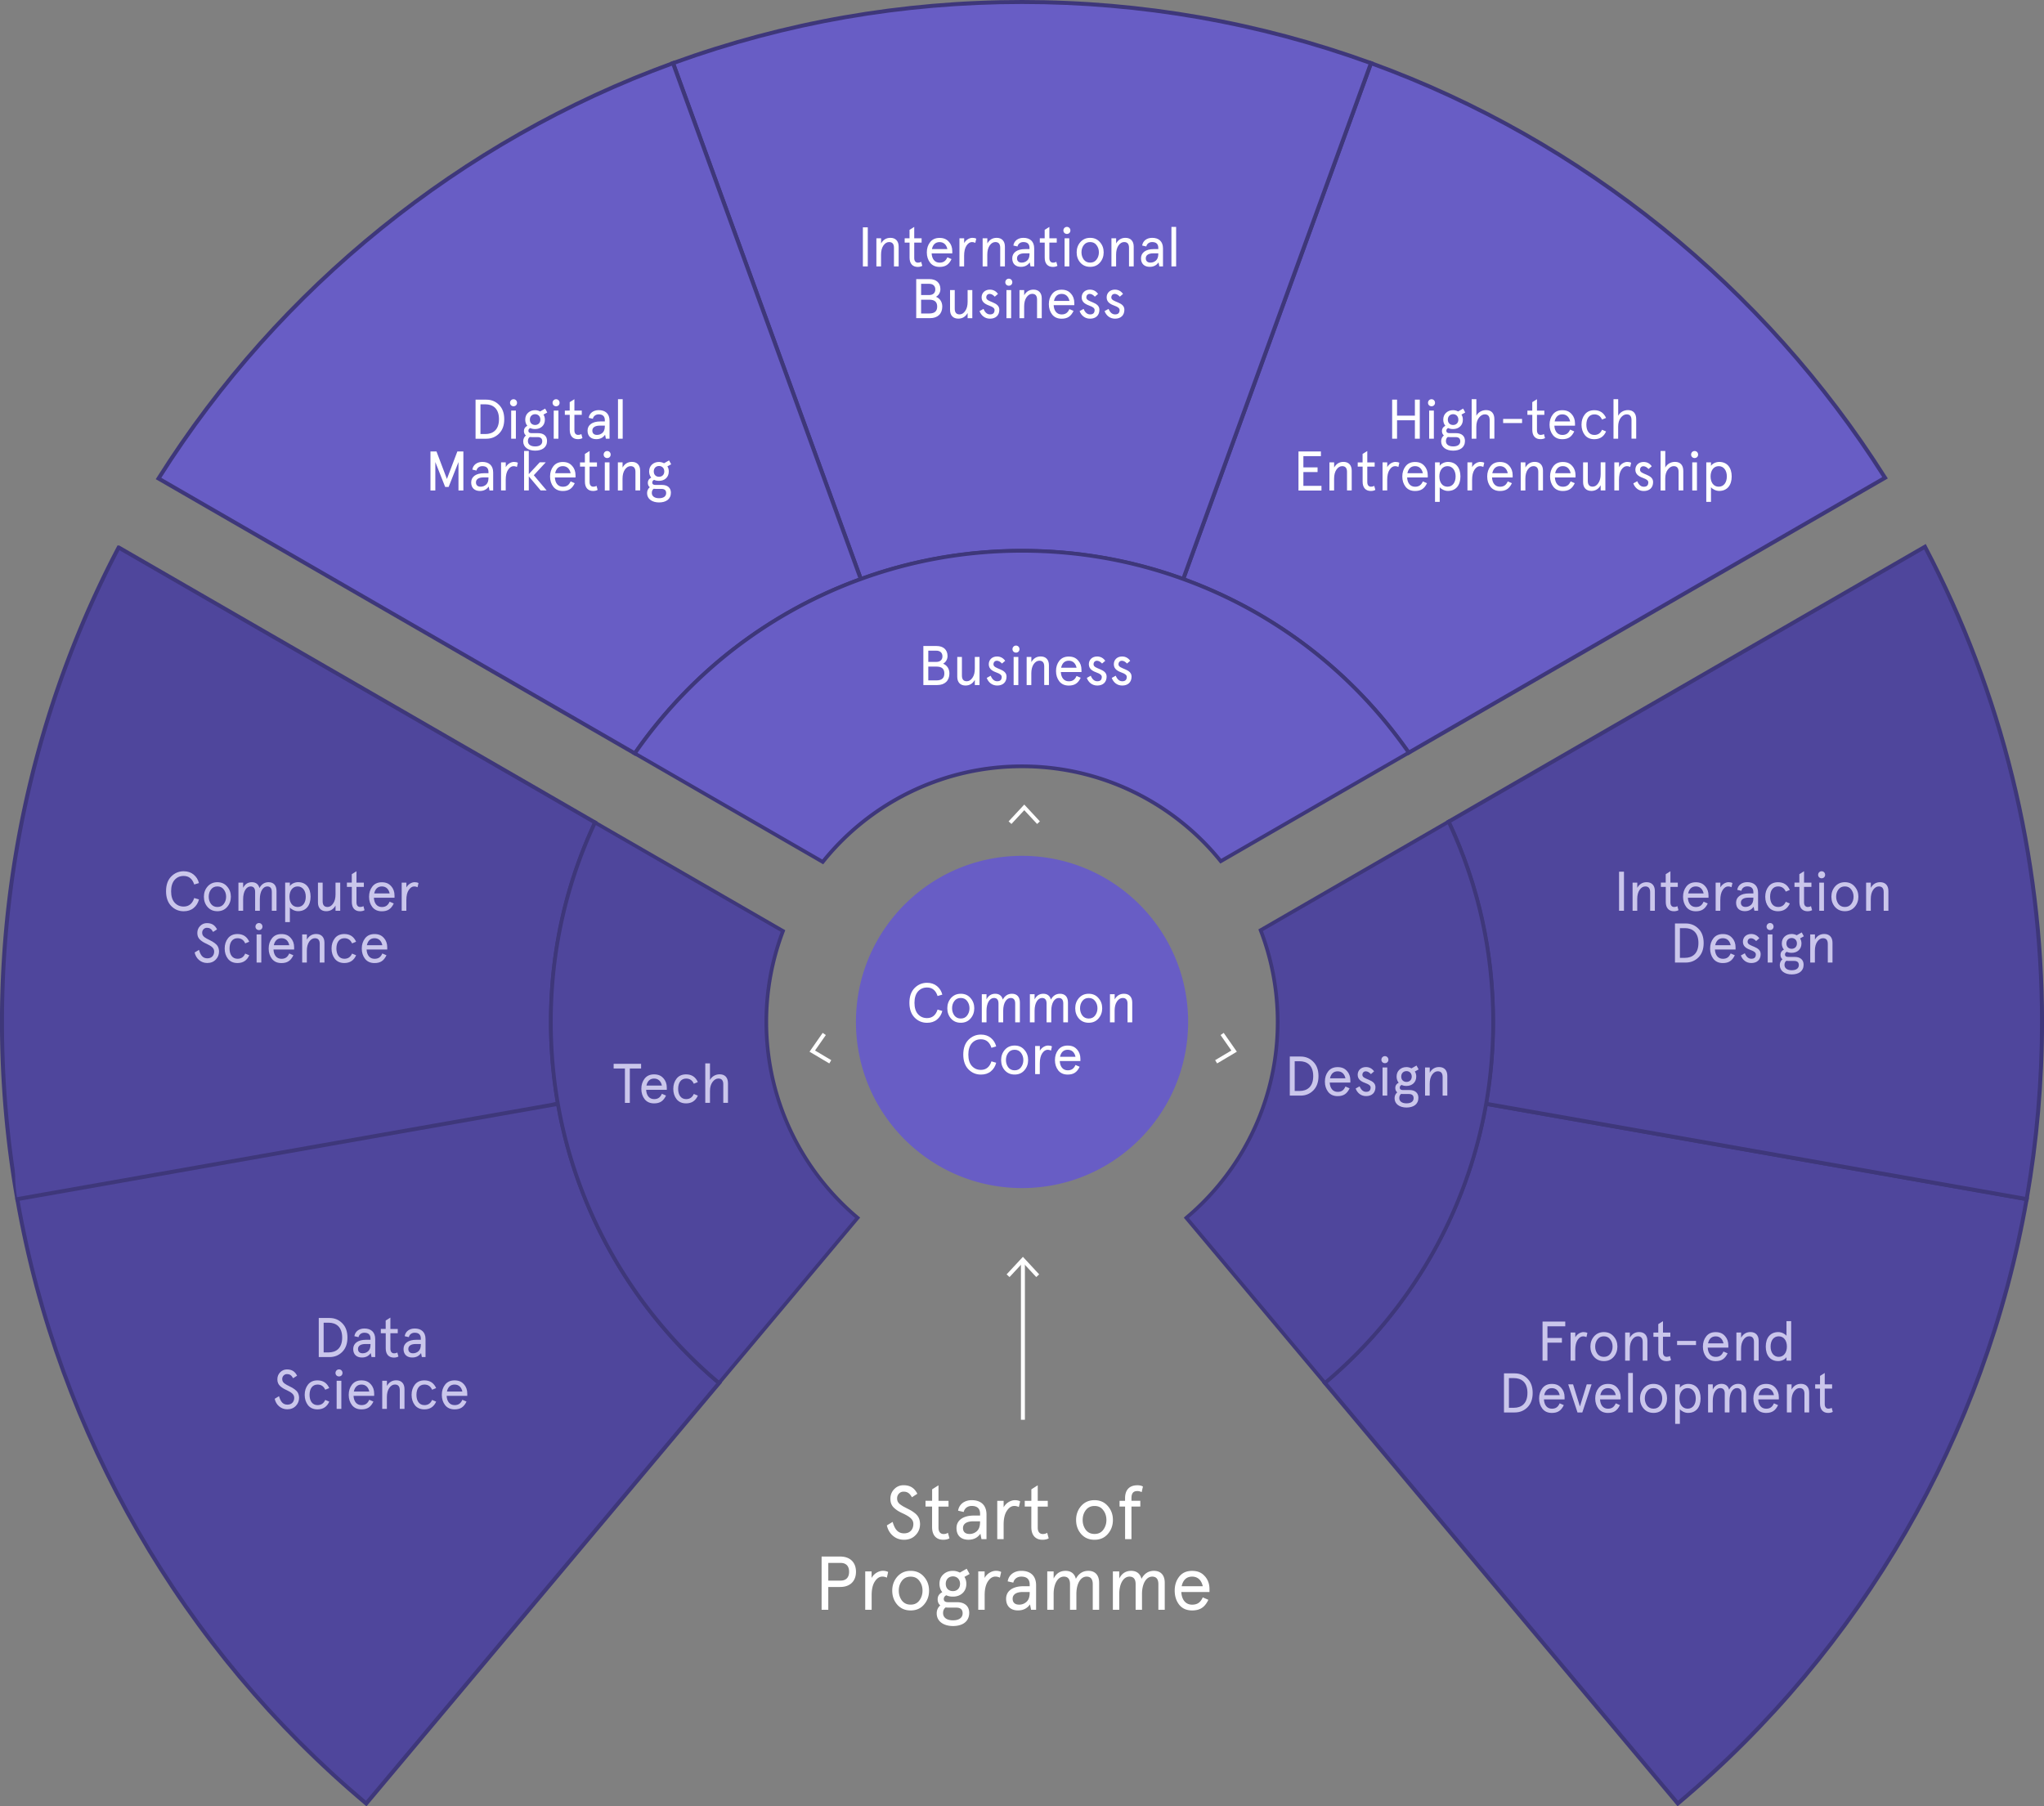 <svg xmlns="http://www.w3.org/2000/svg" id="Layer_2" data-name="Layer 2" viewBox="0 0 513.06 453.42"><rect x="0" y="0" width="513.06" height="453.42" fill="#808080" stroke="none"/><defs><style>.cls-1{fill:#685dc5}.cls-1,.cls-2,.cls-3,.cls-4,.cls-5{stroke-width:0}.cls-2{fill:#3e377a}.cls-3{fill:#4f469c}.cls-4{fill:#cac6eb}.cls-5{fill:#fff}</style></defs><g id="Layer_1-2" data-name="Layer 1"><path d="M508.71 301c-10.58 60.59-42.42 113.81-87.57 151.71l-88.58-105.57c20.86-17.51 35.56-42.08 40.45-70.06S508.71 301 508.71 301z" class="cls-3"/><path d="m421.08 453.42-89.22-106.34.38-.32c21.23-17.82 35.53-42.59 40.28-69.76v-.6l.58.18 136.19 24.02-.09.49c-10.34 59.21-41.5 113.19-87.74 152.01l-.38.32zM333.26 347.2 421.2 452c45.72-38.53 76.57-91.98 86.93-150.6l-134.72-23.76c-4.87 27.11-19.1 51.74-40.14 69.55z" class="cls-2"/><path d="M512.56 256.53c0 15.17-1.32 30.03-3.85 44.47l-135.7-23.93c1.17-6.67 1.77-13.53 1.77-20.54 0-17.99-4-35.02-11.18-50.27l119.57-69.02c18.77 35.61 29.39 76.2 29.39 119.29z" class="cls-3"/><path d="m509.12 301.58-136.68-24.1.09-.49c1.17-6.67 1.76-13.55 1.76-20.45 0-17.53-3.75-34.37-11.13-50.06l-.2-.42.4-.23 120.02-69.28.24.46c19.27 36.55 29.45 77.88 29.45 119.52 0 14.96-1.3 29.95-3.86 44.56l-.09.49zm-135.53-24.92 134.71 23.76c2.49-14.4 3.76-29.16 3.76-43.89 0-41.31-10.06-82.3-29.09-118.6l-118.72 68.53c7.32 15.71 11.03 32.55 11.03 50.07 0 6.79-.57 13.57-1.69 20.13z" class="cls-2"/><path d="M473.16 119.93 353.6 188.94c-13.8-19.81-33.52-35.19-56.61-43.58l47.14-129.51c53.7 19.53 99 56.5 129.03 104.08z" class="cls-1"/><path d="m353.45 189.6-.26-.38c-13.98-20.07-33.48-35.08-56.37-43.4l-.47-.17 47.48-130.44.47.17c53.12 19.32 99.03 56.35 129.28 104.28l.28.44-120.41 69.5zm-55.82-44.54c22.74 8.37 42.13 23.3 56.12 43.22l118.71-68.52c-30.05-47.39-75.48-84.04-128.03-103.27l-46.8 128.57z" class="cls-2"/><path d="m344.13 15.85-47.14 129.51c-12.62-4.59-26.24-7.09-40.45-7.09s-27.85 2.5-40.47 7.09L168.93 15.85C196.25 5.92 225.75.5 256.53.5s60.28 5.42 87.6 15.35z" class="cls-1"/><path d="m297.29 146-.47-.17c-12.88-4.68-26.43-7.06-40.28-7.06s-27.42 2.38-40.3 7.06l-.47.17-47.48-130.45.47-.17C196.84 5.17 226.37 0 256.53 0s59.69 5.17 87.77 15.38l.47.17L297.29 146zm-40.75-8.23c13.79 0 27.3 2.34 40.15 6.95l46.8-128.57C315.66 6.1 286.41 1 256.53 1s-59.13 5.1-86.96 15.15l46.8 128.57c12.85-4.61 26.36-6.95 40.17-6.95z" class="cls-2"/><path d="M216.07 145.36c-23.15 8.42-42.91 23.86-56.73 43.76L39.79 120.11C69.81 72.44 115.16 35.4 168.93 15.85l47.14 129.51z" class="cls-1"/><path d="m159.49 189.78-.4-.23-120-69.27.28-.44c30.24-48.02 76.19-85.12 129.39-104.46l.47-.17 47.48 130.45-.47.17c-22.96 8.35-42.49 23.42-56.49 43.58l-.26.38zm-119-69.84 118.7 68.52c14-20 33.43-34.99 56.24-43.4l-46.8-128.57C116 35.74 70.53 72.45 40.49 119.94z" class="cls-2"/><path d="M138.28 256.53c0 7.01.6 13.87 1.77 20.54L4.35 301A257.53 257.53 0 0 1 .5 256.53c0-43.02 10.58-83.54 29.29-119.1h.01l119.57 69.03c-7.12 15.2-11.09 32.16-11.09 50.07z" class="cls-3"/><path d="m3.94 301.58-.09-.49c-2.56-14.61-3.86-29.6-3.86-44.56 0-41.58 10.15-82.84 29.35-119.33l.14-.27h.44l.13.07 119.97 69.26-.19.42c-7.33 15.64-11.04 32.42-11.04 49.86 0 6.9.59 13.79 1.76 20.45l.09.49-.49.09L3.94 301.58zm26.05-163.46C11.02 174.35 1 215.29 1 256.53c0 14.73 1.26 29.49 3.76 43.89l134.72-23.76a120.11 120.11 0 0 1-1.69-20.13c0-17.43 3.68-34.21 10.94-49.87L29.99 138.12z" class="cls-2"/><path d="M180.5 347.15 91.92 452.71c-45.14-37.9-76.99-91.12-87.57-151.7s135.7-23.94 135.7-23.94c4.9 27.99 19.6 52.56 40.45 70.08z" class="cls-3"/><path d="m91.98 453.42-.38-.32c-46.25-38.83-77.41-92.81-87.74-152v-.42l.41-.17 136.29-24.03v.6c4.75 27.09 19.05 51.87 40.27 69.7l.38.32-89.22 106.33zM4.92 301.41c10.33 58.56 41.19 112.04 86.94 150.6l87.94-104.79c-21.06-17.85-35.3-42.52-40.15-69.56L4.92 301.41z" class="cls-2"/><path d="M374.78 256.53c0 7.01-.6 13.87-1.77 20.54-4.89 27.99-19.59 52.56-40.45 70.07l-34.79-41.45c11.57-9.72 19.36-23.22 21.95-38.02.65-3.65.97-7.41.97-11.14 0-7.9-1.46-15.72-4.27-23.03l47.17-27.24c7.18 15.25 11.18 32.28 11.18 50.27z" class="cls-3"/><path d="m332.5 347.79-.29-.35-35.06-41.77.3-.3c11.52-9.67 19.26-23.07 21.83-37.77.64-3.59.96-7.31.96-11.06 0-7.85-1.43-15.55-4.24-22.87l-.14-.37 47.94-27.69.21.45c7.45 15.82 11.22 32.8 11.22 50.46 0 6.96-.6 13.9-1.78 20.62-4.79 27.4-19.21 52.38-40.61 70.34l-.35.3zm-34.08-42.04 34.2 40.75c21.04-17.8 35.22-42.46 39.94-69.49 1.17-6.68 1.76-13.56 1.76-20.47 0-17.36-3.67-34.05-10.92-49.62L317 233.71a64.4 64.4 0 0 1 4.16 22.83c0 3.8-.33 7.58-.98 11.22-2.58 14.77-10.31 28.24-21.77 37.99z" class="cls-2"/><path d="m215.29 305.69-34.79 41.46c-20.85-17.52-35.55-42.09-40.45-70.07-1.17-6.68-1.77-13.54-1.77-20.55 0-17.91 3.97-34.87 11.09-50.07l47.18 27.24c-2.76 7.25-4.19 15-4.19 22.83 0 3.74.33 7.49.97 11.13 2.59 14.81 10.39 28.31 21.95 38.02h.01z" class="cls-3"/><path d="m180.56 347.8-.35-.3c-21.39-17.97-35.81-42.95-40.61-70.34-1.18-6.73-1.78-13.67-1.78-20.63 0-17.58 3.75-34.49 11.13-50.26l.21-.45.43.25 47.52 27.43-.14.37a63.496 63.496 0 0 0-4.16 22.67c0 3.7.32 7.42.96 11.05 2.57 14.7 10.31 28.1 21.79 37.75l.35.29-.29.36-35.08 41.81zm-30.99-140.69c-7.19 15.52-10.83 32.14-10.83 49.42 0 6.91.59 13.79 1.76 20.46 4.73 27.03 18.91 51.7 39.94 69.51l34.2-40.76c-11.45-9.74-19.18-23.23-21.77-38-.65-3.69-.98-7.46-.98-11.21 0-7.77 1.37-15.38 4.08-22.63l-46.41-26.79z" class="cls-2"/><path d="m353.6 188.94-47.18 27.24c-7.3-9.03-16.96-15.97-27.93-19.96-7.03-2.56-14.41-3.86-21.96-3.86s-14.93 1.3-21.94 3.86c-11.05 4.01-20.77 11.02-28.08 20.13l-47.17-27.23c13.82-19.9 33.58-35.34 56.73-43.76 12.62-4.59 26.25-7.09 40.47-7.09s27.83 2.5 40.45 7.09c23.09 8.39 42.81 23.77 56.61 43.58z" class="cls-1"/><path d="m206.62 216.95-47.94-27.68.28-.41c14.11-20.32 33.81-35.51 56.95-43.93 12.99-4.72 26.66-7.12 40.63-7.12s27.62 2.39 40.61 7.12c23.08 8.39 42.73 23.51 56.83 43.75l.29.41-47.95 27.69-.25-.3a63.675 63.675 0 0 0-27.73-19.82c-6.98-2.54-14.32-3.83-21.8-3.83s-14.82 1.29-21.78 3.83a63.581 63.581 0 0 0-27.88 19.99l-.25.31zM160 188.97l46.4 26.78a64.453 64.453 0 0 1 28.03-19.97c7.06-2.58 14.5-3.89 22.1-3.89s15.03 1.31 22.12 3.89a64.5 64.5 0 0 1 27.88 19.8l46.41-26.79c-13.97-19.87-33.36-34.74-56.1-43-12.88-4.69-26.44-7.06-40.29-7.06s-27.43 2.38-40.31 7.06c-22.81 8.3-42.24 23.22-56.22 43.18z" class="cls-2"/><path d="M298.23 256.53c0 2.47-.22 4.89-.63 7.24-1.72 9.86-6.91 18.53-14.26 24.7-7.25 6.1-16.6 9.76-26.8 9.76s-19.55-3.66-26.8-9.76c-7.35-6.17-12.54-14.84-14.26-24.7-.42-2.36-.63-4.77-.63-7.24 0-7.6 2.03-14.72 5.58-20.85 4.87-8.41 12.6-14.97 21.85-18.34 4.45-1.62 9.25-2.51 14.26-2.51s9.81.89 14.26 2.51c9.25 3.36 16.98 9.92 21.85 18.34a41.522 41.522 0 0 1 5.58 20.85z" class="cls-1"/><path d="M235.19 247.53c.67.55 1.12 1.26 1.34 2.14l-1.19.35c-.46-1.43-1.35-2.14-2.65-2.14-.94 0-1.69.34-2.28 1-.57.66-.87 1.61-.87 2.84s.29 2.19.87 2.84c.59.66 1.34 1 2.28 1 1.3 0 2.19-.71 2.65-2.14l1.19.35c-.22.88-.67 1.61-1.34 2.16s-1.5.81-2.49.81c-1.22 0-2.27-.43-3.14-1.32-.85-.88-1.29-2.12-1.29-3.7s.43-2.82 1.29-3.7c.87-.88 1.92-1.32 3.14-1.32.99 0 1.82.28 2.49.83zm2.59 5.56c0-.99.31-1.85.92-2.56.63-.71 1.44-1.08 2.46-1.08s1.84.36 2.45 1.08c.63.71.94 1.57.94 2.56s-.31 1.86-.94 2.58c-.62.71-1.43 1.06-2.45 1.06s-1.83-.35-2.46-1.06c-.62-.71-.92-1.58-.92-2.58zm1.2 0c0 .7.2 1.3.57 1.82.39.5.92.76 1.61.76s1.22-.25 1.6-.76c.39-.52.59-1.12.59-1.82s-.2-1.3-.59-1.81c-.38-.52-.91-.77-1.6-.77s-1.22.25-1.61.77c-.38.5-.57 1.11-.57 1.81zm7.46 3.53v-7.06h1.18v1.3c.48-.94 1.21-1.41 2.2-1.41s1.67.53 1.89 1.47c.52-.98 1.29-1.47 2.3-1.47 1.27 0 1.99.81 1.99 2.2v4.97h-1.18v-4.72c0-.92-.38-1.39-1.13-1.39-1.06 0-1.88 1.23-1.88 3.21v2.9h-1.18v-4.72c0-.92-.38-1.39-1.13-1.39-1.06 0-1.88 1.23-1.88 3.21v2.9h-1.18zm12.07 0v-7.06h1.18v1.3c.48-.94 1.21-1.41 2.2-1.41s1.67.53 1.89 1.47c.52-.98 1.29-1.47 2.3-1.47 1.27 0 1.99.81 1.99 2.2v4.97h-1.18v-4.72c0-.92-.38-1.39-1.13-1.39-1.06 0-1.88 1.23-1.88 3.21v2.9h-1.18v-4.72c0-.92-.38-1.39-1.13-1.39-1.06 0-1.88 1.23-1.88 3.21v2.9h-1.18zm11.38-3.53c0-.99.31-1.85.92-2.56.63-.71 1.44-1.08 2.46-1.08s1.84.36 2.45 1.08c.63.71.94 1.57.94 2.56s-.31 1.86-.94 2.58c-.62.71-1.43 1.06-2.45 1.06s-1.83-.35-2.46-1.06c-.62-.71-.92-1.58-.92-2.58zm1.21 0c0 .7.2 1.3.57 1.82.39.5.92.76 1.61.76s1.22-.25 1.6-.76c.39-.52.59-1.12.59-1.82s-.2-1.3-.59-1.81c-.38-.52-.91-.77-1.6-.77s-1.22.25-1.61.77c-.38.5-.57 1.11-.57 1.81zm7.51 3.53v-7.06h1.18v1.3c.53-.94 1.32-1.41 2.34-1.41 1.29 0 2.07.8 2.07 2.2v4.97h-1.18v-4.67c0-.97-.41-1.44-1.22-1.44-.55 0-1.02.29-1.43.87-.39.57-.59 1.34-.59 2.28v2.96h-1.18zm-29.9 3.91c.67.55 1.12 1.26 1.34 2.14l-1.19.35c-.46-1.43-1.34-2.14-2.65-2.14-.94 0-1.69.34-2.28 1-.57.66-.87 1.61-.87 2.84s.29 2.19.87 2.84c.59.66 1.34 1 2.28 1 1.3 0 2.19-.71 2.65-2.14l1.19.35c-.22.88-.67 1.61-1.34 2.16s-1.5.81-2.49.81c-1.22 0-2.27-.43-3.14-1.32-.85-.88-1.29-2.12-1.29-3.7s.43-2.82 1.29-3.7c.87-.88 1.92-1.32 3.14-1.32 1 0 1.82.28 2.49.83zm2.58 5.56c0-.99.31-1.85.92-2.56.63-.71 1.44-1.08 2.47-1.08s1.83.36 2.45 1.08c.63.71.94 1.57.94 2.56s-.31 1.86-.94 2.58c-.62.71-1.43 1.06-2.45 1.06s-1.83-.35-2.47-1.06c-.62-.71-.92-1.58-.92-2.58zm1.21 0c0 .7.2 1.3.57 1.82.39.5.92.76 1.61.76s1.22-.25 1.6-.76c.39-.52.59-1.12.59-1.82s-.2-1.3-.59-1.81c-.38-.52-.91-.77-1.6-.77s-1.22.25-1.61.77c-.38.5-.57 1.11-.57 1.81zm7.33 3.53v-7.06h1.18v1.21c.41-.78 1.29-1.32 2.07-1.32.38 0 .7.07.97.21l-.24 1.05c-.27-.13-.53-.2-.83-.2-.53 0-.99.31-1.39.91-.39.6-.59 1.44-.59 2.52v2.68h-1.18zm10.51-6.2c.57.64.85 1.43.85 2.37v.55h-5.18c.07 1.39.77 2.33 1.99 2.33.99 0 1.55-.43 1.96-1.34l1.04.45c-.66 1.39-1.54 1.96-3 1.96-1.02 0-1.81-.35-2.37-1.05-.55-.71-.83-1.57-.83-2.59s.28-1.88.83-2.58c.56-.71 1.34-1.06 2.37-1.06s1.78.32 2.34.98zm-.38 1.85c-.22-1.06-.88-1.76-1.96-1.76s-1.7.69-1.92 1.76h3.88zm-38.19-93.31v-9.8h3.31c1.72 0 2.76.94 2.76 2.52 0 .84-.45 1.57-1.11 1.92.97.39 1.58 1.27 1.58 2.45 0 1.81-1.15 2.91-3.05 2.91h-3.49zm1.24-5.81h2c.95 0 1.55-.49 1.55-1.4s-.6-1.42-1.55-1.42h-2v2.82zm0 4.64h2.07c1.3 0 1.96-.57 1.96-1.74s-.66-1.72-1.96-1.72h-2.07v3.46zm7.26-5.89h1.18v4.67c0 .97.41 1.44 1.22 1.44.55 0 1.02-.29 1.42-.87.41-.57.6-1.34.6-2.28v-2.96h1.18v7.06h-1.18v-1.3c-.53.94-1.32 1.42-2.34 1.42-1.29 0-2.07-.8-2.07-2.2v-4.97zm8.4 4.72c.38.92.92 1.39 1.64 1.39.76 0 1.13-.36 1.13-1.11 0-.46-.52-.8-1.15-1.02-.92-.35-2.1-.8-2.1-2.14 0-1.12.83-1.95 2.07-1.95.85 0 1.54.37 2.05 1.08l-.8.69c-.43-.46-.85-.7-1.29-.7-.49 0-.85.34-.85.9-.01 1.26 3.29 1.01 3.28 3.08 0 1.4-.9 2.24-2.34 2.24-1.33 0-2.23-.83-2.63-1.91l.99-.55zm6.35-7.57c.5 0 .88.39.88.9s-.38.87-.88.87-.88-.38-.88-.87.38-.9.88-.9zm-.59 9.91v-7.06h1.18v7.06h-1.18zm3.27 0v-7.06h1.18v1.3c.53-.94 1.32-1.42 2.34-1.42 1.29 0 2.07.8 2.07 2.2v4.97h-1.18v-4.66c0-.97-.41-1.44-1.22-1.44-.55 0-1.02.29-1.43.87-.39.57-.59 1.34-.59 2.28v2.96h-1.18zm12.91-6.19c.57.64.85 1.43.85 2.37v.55h-5.18c.07 1.39.77 2.33 1.99 2.33 1 0 1.55-.43 1.96-1.34l1.04.45c-.66 1.39-1.54 1.96-3 1.96-1.02 0-1.81-.35-2.37-1.05-.55-.71-.83-1.57-.83-2.59s.28-1.88.83-2.58c.56-.71 1.34-1.06 2.37-1.06s1.78.32 2.34.98zm-.38 1.85c-.22-1.06-.88-1.77-1.96-1.77s-1.69.69-1.92 1.77h3.88zm3.56 2c.38.92.92 1.39 1.64 1.39.76 0 1.13-.36 1.13-1.11 0-.46-.52-.8-1.15-1.02-.92-.35-2.1-.8-2.1-2.14 0-1.12.83-1.95 2.07-1.95.85 0 1.54.37 2.05 1.08l-.8.69c-.43-.46-.85-.7-1.29-.7-.49 0-.85.34-.85.9-.01 1.26 3.29 1.01 3.28 3.08 0 1.4-.9 2.24-2.34 2.24-1.33 0-2.23-.83-2.63-1.91l.99-.55zm6.27 0c.38.92.92 1.39 1.64 1.39.76 0 1.13-.36 1.13-1.11 0-.46-.52-.8-1.15-1.02-.92-.35-2.1-.8-2.1-2.14 0-1.12.83-1.95 2.07-1.95.85 0 1.54.37 2.04 1.08l-.8.69c-.43-.46-.85-.7-1.29-.7-.49 0-.85.34-.85.9-.01 1.26 3.29 1.01 3.28 3.08 0 1.4-.9 2.24-2.34 2.24-1.33 0-2.23-.83-2.63-1.91l.99-.55zM216.59 66.87v-9.81h1.23v9.81h-1.23zm3.39 0v-7.06h1.18v1.3c.53-.94 1.32-1.41 2.34-1.41 1.29 0 2.07.8 2.07 2.2v4.97h-1.18V62.2c0-.97-.41-1.44-1.22-1.44-.55 0-1.02.29-1.43.87-.39.57-.59 1.34-.59 2.28v2.96h-1.18zm7.1-5.99v-1.07h1.22V57.7l1.18-.74v2.86h1.85v1.07h-1.85v3.88c0 .74.34 1.16.94 1.16.31 0 .57-.07.8-.22l.28 1.02c-.31.18-.69.27-1.15.27-1.25 0-2.04-.8-2.04-2.33v-3.78h-1.22zm11.1-.2c.57.64.85 1.43.85 2.37v.55h-5.18c.07 1.39.77 2.33 1.99 2.33.99 0 1.55-.43 1.96-1.34l1.04.45c-.66 1.39-1.54 1.96-3 1.96-1.02 0-1.81-.35-2.37-1.05-.55-.71-.83-1.57-.83-2.59s.28-1.88.83-2.58c.56-.71 1.35-1.06 2.37-1.06s1.78.32 2.34.98zm-.38 1.85c-.22-1.06-.88-1.76-1.96-1.76s-1.7.69-1.92 1.76h3.88zm3.03 4.34v-7.06h1.18v1.21c.41-.78 1.29-1.32 2.07-1.32.38 0 .7.07.97.21l-.24 1.05c-.27-.13-.53-.2-.83-.2-.53 0-.99.31-1.39.91-.39.6-.59 1.44-.59 2.52v2.68h-1.18zm5.82 0v-7.06h1.18v1.3c.53-.94 1.32-1.41 2.34-1.41 1.29 0 2.07.8 2.07 2.2v4.97h-1.18V62.2c0-.97-.41-1.44-1.22-1.44-.55 0-1.02.29-1.43.87-.39.57-.59 1.34-.59 2.28v2.96h-1.18zm10.61-4.34h1.15v-.31c0-.97-.52-1.46-1.54-1.46-.74 0-1.32.42-1.47 1.11l-1.04-.24c.18-1.19 1.18-1.93 2.51-1.93 1.64 0 2.72.87 2.72 2.66v4.51h-.92l-.2-1c-.52.74-1.25 1.11-2.21 1.11-1.27 0-2.18-.7-2.18-2.14s1.22-2.31 3.19-2.31zm-.82 3.39c.53 0 .99-.17 1.39-.52.39-.35.59-.9.59-1.64v-.17h-1.26c-1.19 0-1.88.45-1.88 1.25 0 .67.42 1.08 1.16 1.08zm4.56-5.04v-1.07h1.22V57.7l1.18-.74v2.86h1.85v1.07h-1.85v3.88c0 .74.34 1.16.94 1.16.31 0 .57-.07.8-.22l.28 1.02c-.31.18-.69.27-1.15.27-1.25 0-2.04-.8-2.04-2.33v-3.78h-1.22zm6.8-3.93c.5 0 .88.39.88.9s-.38.87-.88.87-.88-.38-.88-.87.38-.9.88-.9zm-.58 9.92v-7.06h1.18v7.06h-1.18zm3.03-3.53c0-.99.31-1.85.92-2.56.63-.71 1.44-1.08 2.47-1.08s1.83.36 2.45 1.08c.63.71.94 1.57.94 2.56s-.31 1.86-.94 2.58c-.62.71-1.43 1.06-2.45 1.06s-1.84-.35-2.47-1.06c-.62-.71-.92-1.58-.92-2.58zm1.21 0c0 .7.2 1.3.57 1.82.39.5.92.76 1.61.76s1.22-.25 1.6-.76c.39-.52.59-1.12.59-1.82s-.2-1.3-.59-1.81c-.38-.52-.91-.77-1.6-.77s-1.22.25-1.61.77c-.38.5-.57 1.11-.57 1.81zm7.52 3.53v-7.06h1.18v1.3c.53-.94 1.32-1.41 2.34-1.41 1.29 0 2.07.8 2.07 2.2v4.97h-1.18V62.2c0-.97-.41-1.44-1.22-1.44-.55 0-1.02.29-1.43.87-.39.57-.59 1.34-.59 2.28v2.96h-1.18zm10.61-4.34h1.15v-.31c0-.97-.52-1.46-1.54-1.46-.74 0-1.32.42-1.47 1.11l-1.04-.24c.18-1.19 1.18-1.93 2.51-1.93 1.64 0 2.72.87 2.72 2.66v4.51H291l-.2-1c-.52.74-1.25 1.11-2.21 1.11-1.27 0-2.19-.7-2.19-2.14s1.22-2.31 3.19-2.31zm-.83 3.39c.53 0 1-.17 1.39-.52.39-.35.59-.9.59-1.64v-.17h-1.26c-1.19 0-1.88.45-1.88 1.25 0 .67.42 1.08 1.16 1.08zm5.28.95v-9.92h1.18v9.92h-1.18zm-64.06 13v-9.81h3.31c1.72 0 2.76.94 2.76 2.52 0 .84-.45 1.57-1.11 1.92.97.39 1.58 1.27 1.58 2.45 0 1.81-1.15 2.91-3.05 2.91h-3.49zm1.23-5.81h2c.95 0 1.56-.49 1.56-1.4s-.6-1.42-1.56-1.42h-2v2.82zm0 4.63h2.07c1.3 0 1.96-.57 1.96-1.74s-.66-1.72-1.96-1.72h-2.07v3.46zm7.26-5.88h1.18v4.67c0 .97.41 1.44 1.22 1.44.55 0 1.02-.29 1.41-.87.41-.57.6-1.34.6-2.28v-2.96h1.18v7.06h-1.18v-1.3c-.53.94-1.32 1.41-2.34 1.41-1.29 0-2.07-.8-2.07-2.2v-4.97zm8.4 4.72c.38.92.92 1.39 1.64 1.39.76 0 1.13-.36 1.13-1.11 0-.46-.52-.8-1.15-1.02-.92-.35-2.1-.8-2.1-2.14 0-1.12.83-1.95 2.07-1.95.85 0 1.54.36 2.04 1.08l-.8.69c-.43-.46-.85-.7-1.29-.7-.49 0-.85.34-.85.9-.01 1.26 3.29 1.01 3.28 3.08 0 1.4-.9 2.24-2.34 2.24-1.33 0-2.23-.83-2.63-1.9l1-.55zm6.35-7.58c.5 0 .88.39.88.9s-.38.87-.88.87-.88-.38-.88-.87.38-.9.88-.9zm-.59 9.92v-7.06h1.18v7.06h-1.18zm3.27 0v-7.06h1.18v1.3c.53-.94 1.32-1.41 2.34-1.41 1.29 0 2.07.8 2.07 2.2v4.97h-1.18V75.2c0-.97-.41-1.44-1.22-1.44-.55 0-1.02.29-1.43.87-.39.57-.59 1.34-.59 2.28v2.96h-1.18zm12.91-6.19c.57.64.85 1.43.85 2.37v.55h-5.18c.07 1.39.77 2.33 1.99 2.33.99 0 1.55-.43 1.96-1.34l1.04.45c-.66 1.39-1.54 1.96-3 1.96-1.02 0-1.81-.35-2.37-1.05-.55-.71-.83-1.57-.83-2.59s.28-1.88.83-2.58c.56-.71 1.34-1.06 2.37-1.06s1.78.32 2.34.98zm-.37 1.85c-.22-1.06-.88-1.76-1.96-1.76s-1.7.69-1.92 1.76h3.88zm3.55 2c.38.92.92 1.39 1.64 1.39.76 0 1.13-.36 1.13-1.11 0-.46-.52-.8-1.15-1.02-.92-.35-2.1-.8-2.1-2.14 0-1.12.83-1.95 2.07-1.95.85 0 1.54.36 2.04 1.08l-.8.69c-.43-.46-.85-.7-1.29-.7-.49 0-.85.34-.85.9-.01 1.26 3.29 1.01 3.28 3.08 0 1.4-.9 2.24-2.34 2.24-1.33 0-2.23-.83-2.63-1.9l1-.55zm6.27 0c.38.92.92 1.39 1.64 1.39.76 0 1.13-.36 1.13-1.11 0-.46-.52-.8-1.15-1.02-.92-.35-2.1-.8-2.1-2.14 0-1.12.83-1.95 2.07-1.95.85 0 1.54.36 2.04 1.08l-.8.69c-.43-.46-.85-.7-1.29-.7-.49 0-.85.34-.85.9-.01 1.26 3.29 1.01 3.28 3.08 0 1.4-.9 2.24-2.34 2.24-1.33 0-2.23-.83-2.63-1.9l1-.55z" class="cls-5"/><path d="M48.6 219.53c.67.55 1.12 1.26 1.34 2.14l-1.19.35c-.46-1.43-1.34-2.14-2.65-2.14-.94 0-1.69.34-2.28 1-.57.66-.87 1.61-.87 2.84s.29 2.19.87 2.84c.59.66 1.34 1 2.28 1 1.3 0 2.19-.71 2.65-2.14l1.19.35c-.22.88-.67 1.61-1.34 2.16s-1.5.81-2.49.81c-1.22 0-2.27-.43-3.14-1.32-.85-.88-1.29-2.12-1.29-3.7s.43-2.82 1.29-3.7c.87-.88 1.92-1.32 3.14-1.32.99 0 1.82.28 2.49.83zm2.58 5.56c0-.99.31-1.85.92-2.56.63-.71 1.44-1.08 2.46-1.08s1.84.36 2.45 1.08c.63.71.94 1.57.94 2.56s-.31 1.86-.94 2.58c-.62.71-1.43 1.06-2.45 1.06s-1.83-.35-2.46-1.06c-.62-.71-.92-1.58-.92-2.58zm1.21 0c0 .7.2 1.3.57 1.82.39.5.92.76 1.61.76s1.22-.25 1.6-.76c.39-.52.59-1.12.59-1.82s-.2-1.3-.59-1.81c-.38-.52-.91-.77-1.6-.77s-1.22.25-1.61.77c-.38.5-.57 1.11-.57 1.81zm7.46 3.53v-7.06h1.18v1.3c.48-.94 1.2-1.41 2.2-1.41s1.67.53 1.89 1.47c.52-.98 1.29-1.47 2.3-1.47 1.27 0 1.99.81 1.99 2.2v4.97h-1.18v-4.72c0-.92-.38-1.39-1.13-1.39-1.06 0-1.88 1.23-1.88 3.21v2.9h-1.18v-4.72c0-.92-.38-1.39-1.13-1.39-1.06 0-1.88 1.23-1.88 3.21v2.9h-1.18zm11.73 2.85v-9.92h1.18v.87c.35-.55 1.22-.98 2.06-.98 2.02 0 3.14 1.46 3.14 3.64s-1.12 3.64-3.14 3.64c-.42 0-.84-.1-1.25-.31s-.69-.42-.81-.64v3.7h-1.18zm5.17-6.38c0-1.53-.81-2.58-2.04-2.58s-2.05 1.05-2.05 2.58.77 2.58 2.05 2.58 2.04-1.05 2.04-2.58zm3.06-3.53h1.18v4.67c0 .97.41 1.44 1.22 1.44.55 0 1.02-.29 1.41-.87.41-.57.6-1.34.6-2.28v-2.96h1.18v7.06h-1.18v-1.3c-.53.94-1.32 1.41-2.34 1.41-1.29 0-2.07-.8-2.07-2.2v-4.97zm7.27 1.06v-1.07h1.22v-2.11l1.18-.74v2.86h1.85v1.07h-1.85v3.88c0 .74.34 1.16.94 1.16.31 0 .57-.07.8-.22l.28 1.02c-.31.18-.69.27-1.15.27-1.25 0-2.04-.8-2.04-2.33v-3.78h-1.22zm11.1-.19c.57.64.85 1.43.85 2.37v.55h-5.18c.07 1.39.77 2.33 1.99 2.33.99 0 1.55-.43 1.96-1.34l1.04.45c-.66 1.39-1.54 1.96-3 1.96-1.02 0-1.81-.35-2.37-1.05-.55-.71-.83-1.57-.83-2.59s.28-1.88.83-2.58c.56-.71 1.34-1.06 2.37-1.06s1.78.32 2.34.98zm-.37 1.84c-.22-1.06-.88-1.76-1.96-1.76s-1.69.69-1.92 1.76h3.88zm3.02 4.35v-7.06h1.18v1.21c.41-.78 1.29-1.32 2.07-1.32.38 0 .7.07.97.21l-.24 1.05c-.27-.13-.53-.2-.83-.2-.53 0-.99.31-1.39.91s-.59 1.44-.59 2.52v2.68h-1.18zm-50.88 9.82c.38 1.33.94 2.12 2.1 2.12.57 0 1.01-.18 1.33-.56.25-.31.38-.7.38-1.16 0-.85-.67-1.34-1.85-1.9-.77-.35-1.15-.58-1.65-1.01-.5-.45-.73-1-.73-1.72s.24-1.3.71-1.78c.48-.48 1.04-.71 1.69-.71 1.3 0 2.03.56 2.55 1.57l-.99.64c-.45-.8-.9-1.04-1.56-1.04s-1.18.56-1.18 1.22c0 .46.14.8.57 1.13.22.15.41.28.56.36l.76.39c.56.28.83.42 1.29.77.66.49 1.01 1.07 1.05 2.05 0 .78-.25 1.46-.76 2-.56.62-1.29.92-2.19.92-.8 0-1.48-.25-2.06-.74s-.94-1.13-1.11-1.9l1.06-.64zm12.62-2.05-1.02.42c-.38-.87-1.02-1.3-1.93-1.3-1.3 0-2 1.06-2 2.58s.7 2.58 2 2.58c.91 0 1.55-.43 1.93-1.3l1.02.42c-.57 1.3-1.56 1.95-2.96 1.95-1.02 0-1.82-.35-2.38-1.05-.55-.71-.83-1.57-.83-2.59s.28-1.88.83-2.58c.56-.71 1.36-1.06 2.38-1.06 1.4 0 2.38.64 2.96 1.95zM65 231.7c.5 0 .88.39.88.9s-.38.87-.88.87-.88-.38-.88-.87.38-.9.88-.9zm-.59 9.92v-7.06h1.18v7.06h-1.18zm8.57-6.19c.57.64.85 1.43.85 2.37v.55h-5.18c.07 1.39.77 2.33 1.99 2.33.99 0 1.55-.43 1.96-1.34l1.04.45c-.66 1.39-1.54 1.96-3 1.96-1.02 0-1.81-.35-2.37-1.05-.55-.71-.83-1.57-.83-2.59s.28-1.88.83-2.58c.56-.71 1.34-1.06 2.37-1.06s1.78.32 2.34.98zm-.37 1.84c-.22-1.06-.88-1.76-1.96-1.76s-1.69.69-1.92 1.76h3.88zm3.24 4.35v-7.06h1.18v1.3c.53-.94 1.32-1.41 2.34-1.41 1.29 0 2.07.8 2.07 2.2v4.97h-1.18v-4.67c0-.97-.41-1.44-1.22-1.44-.55 0-1.02.29-1.43.87-.39.57-.59 1.34-.59 2.28v2.96h-1.18zm13.54-5.23-1.02.42c-.38-.87-1.02-1.3-1.93-1.3-1.3 0-2 1.06-2 2.58s.7 2.58 2 2.58c.91 0 1.55-.43 1.93-1.3l1.02.42c-.57 1.3-1.56 1.95-2.96 1.95-1.02 0-1.82-.35-2.38-1.05-.55-.71-.83-1.57-.83-2.59s.28-1.88.83-2.58c.56-.71 1.36-1.06 2.38-1.06 1.4 0 2.38.64 2.96 1.95zm6.96-.96c.57.64.85 1.43.85 2.37v.55h-5.18c.07 1.39.77 2.33 1.99 2.33.99 0 1.56-.43 1.96-1.34l1.04.45c-.66 1.39-1.54 1.96-3 1.96-1.02 0-1.81-.35-2.37-1.05-.55-.71-.83-1.57-.83-2.59s.28-1.88.83-2.58c.56-.71 1.34-1.06 2.37-1.06s1.78.32 2.34.98zm-.38 1.84c-.22-1.06-.88-1.76-1.96-1.76s-1.69.69-1.92 1.76h3.88zm310.43-8.65v-9.81h1.23v9.81h-1.23zm3.39 0v-7.06h1.18v1.3c.53-.94 1.32-1.41 2.34-1.41 1.29 0 2.07.8 2.07 2.2v4.97h-1.18v-4.67c0-.97-.41-1.44-1.22-1.44-.55 0-1.02.29-1.43.87-.39.57-.59 1.34-.59 2.28v2.96h-1.18zm7.1-6v-1.07h1.22v-2.11l1.18-.74v2.86h1.85v1.07h-1.85v3.88c0 .74.34 1.16.94 1.16.31 0 .57-.07.8-.22l.28 1.02c-.31.18-.69.27-1.15.27-1.25 0-2.04-.8-2.04-2.33v-3.78h-1.22zm11.11-.19c.57.64.85 1.43.85 2.37v.55h-5.18c.07 1.39.77 2.33 1.99 2.33 1 0 1.55-.43 1.96-1.34l1.04.45c-.66 1.39-1.54 1.96-3 1.96-1.02 0-1.81-.35-2.37-1.05-.55-.71-.83-1.57-.83-2.59s.28-1.88.83-2.58c.56-.71 1.34-1.06 2.37-1.06s1.78.32 2.34.98zm-.38 1.84c-.22-1.06-.88-1.76-1.96-1.76s-1.69.69-1.92 1.76h3.88zm3.02 4.35v-7.06h1.18v1.21c.41-.78 1.29-1.32 2.07-1.32.38 0 .7.07.97.21l-.24 1.05c-.27-.13-.53-.2-.83-.2-.53 0-1 .31-1.39.91-.39.6-.59 1.44-.59 2.52v2.68h-1.18zm8.32-4.35h1.15v-.31c0-.97-.52-1.46-1.54-1.46-.74 0-1.32.42-1.47 1.11l-1.04-.24c.18-1.19 1.18-1.93 2.51-1.93 1.64 0 2.72.87 2.72 2.66v4.51h-.92l-.2-1c-.52.74-1.25 1.11-2.21 1.11-1.27 0-2.19-.7-2.19-2.14s1.22-2.31 3.19-2.31zm-.83 3.39c.53 0 .99-.17 1.39-.52.39-.35.59-.9.59-1.64v-.17h-1.26c-1.19 0-1.88.45-1.88 1.25 0 .67.42 1.08 1.16 1.08zm11.13-4.27-1.02.42c-.38-.87-1.02-1.3-1.93-1.3-1.3 0-2 1.06-2 2.58s.7 2.58 2 2.58c.91 0 1.55-.43 1.93-1.3l1.02.42c-.58 1.3-1.56 1.95-2.96 1.95-1.02 0-1.82-.35-2.38-1.05-.55-.71-.83-1.57-.83-2.59s.28-1.88.83-2.58c.56-.71 1.36-1.06 2.38-1.06 1.4 0 2.38.64 2.96 1.95zm1.17-.77v-1.07h1.22v-2.11l1.18-.74v2.86h1.85v1.07h-1.85v3.88c0 .74.34 1.16.94 1.16.31 0 .57-.07.8-.22l.28 1.02c-.31.18-.69.27-1.15.27-1.25 0-2.04-.8-2.04-2.33v-3.78h-1.22zm6.81-3.92c.5 0 .88.39.88.9s-.38.87-.88.87-.88-.38-.88-.87.38-.9.88-.9zm-.59 9.92v-7.06h1.18v7.06h-1.18zm3.04-3.53c0-.99.31-1.85.92-2.56.63-.71 1.44-1.08 2.47-1.08s1.83.36 2.45 1.08c.63.71.94 1.57.94 2.56s-.31 1.86-.94 2.58c-.62.71-1.43 1.06-2.45 1.06s-1.83-.35-2.47-1.06c-.62-.71-.92-1.58-.92-2.58zm1.2 0c0 .7.2 1.3.57 1.82.39.5.92.76 1.61.76s1.22-.25 1.6-.76c.39-.52.59-1.12.59-1.82s-.2-1.3-.59-1.81c-.38-.52-.91-.77-1.6-.77s-1.22.25-1.61.77c-.38.5-.57 1.11-.57 1.81zm7.52 3.53v-7.06h1.18v1.3c.53-.94 1.32-1.41 2.34-1.41 1.29 0 2.07.8 2.07 2.2v4.97h-1.18v-4.67c0-.97-.41-1.44-1.22-1.44-.55 0-1.02.29-1.43.87-.39.57-.59 1.34-.59 2.28v2.96h-1.18zm-47.98 13v-9.81h2.69c1.27 0 2.34.43 3.21 1.32.87.87 1.3 2.06 1.3 3.59s-.43 2.72-1.3 3.6c-.87.87-1.93 1.3-3.21 1.3h-2.69zm1.24-1.18h1.25c1.81 0 3.4-.98 3.4-3.73s-1.6-3.73-3.4-3.73h-1.25v7.45zm13.12-5.01c.57.64.85 1.43.85 2.37v.55h-5.18c.07 1.39.77 2.33 1.99 2.33 1 0 1.55-.43 1.96-1.34l1.04.45c-.66 1.39-1.54 1.96-3 1.96-1.02 0-1.81-.35-2.37-1.05-.55-.71-.83-1.57-.83-2.59s.28-1.88.83-2.58c.56-.71 1.34-1.06 2.37-1.06s1.78.32 2.34.98zm-.38 1.84c-.22-1.06-.88-1.76-1.96-1.76s-1.69.69-1.92 1.76h3.88zm3.55 2.01c.38.92.92 1.39 1.64 1.39.76 0 1.13-.36 1.13-1.11 0-.46-.52-.8-1.15-1.02-.92-.35-2.1-.8-2.1-2.14 0-1.12.83-1.95 2.07-1.95.85 0 1.54.36 2.05 1.08l-.8.69c-.43-.46-.85-.7-1.29-.7-.49 0-.85.34-.85.9-.01 1.26 3.29 1.01 3.28 3.08 0 1.4-.9 2.24-2.34 2.24-1.33 0-2.23-.83-2.63-1.9l.99-.55zm6.34-7.58c.5 0 .88.39.88.9s-.38.87-.88.87-.88-.38-.88-.87.38-.9.88-.9zm-.59 9.92v-7.06h1.18v7.06h-1.18zm3.69-.83c-.32-.27-.48-.64-.48-1.12 0-.57.28-1.01.85-1.3-.35-.42-.52-.94-.52-1.54 0-.71.24-1.29.7-1.72.46-.43 1.05-.66 1.77-.66.43 0 .87.11 1.27.32l1.26-.71.53.97-.95.53c.24.36.35.78.35 1.27 0 .71-.24 1.29-.7 1.72-.46.42-1.05.63-1.76.63-.46 0-.87-.08-1.22-.25-.31.15-.46.38-.46.69 0 .39.27.59.8.59h1.67c1.34 0 2.21.7 2.21 1.95 0 1.64-1.25 2.44-2.98 2.44s-3-.87-3-2.33c0-.6.22-1.09.66-1.47zm2.34 2.76c1.18 0 1.78-.52 1.78-1.29 0-.7-.39-1.05-1.19-1.05h-1.43c-.14 0-.31-.01-.52-.03-.31.24-.46.59-.46 1.04 0 .8.64 1.33 1.82 1.33zm-.02-5.38c.74 0 1.32-.5 1.32-1.34s-.57-1.37-1.32-1.37-1.32.52-1.32 1.37.57 1.34 1.32 1.34zm4.66 3.45v-7.06h1.18v1.3c.53-.94 1.32-1.41 2.34-1.41 1.29 0 2.07.8 2.07 2.2v4.97h-1.18v-4.67c0-.97-.41-1.44-1.22-1.44-.55 0-1.02.29-1.43.87-.39.57-.59 1.34-.59 2.28v2.96h-1.18zM80.01 340.65v-9.81h2.69c1.27 0 2.34.43 3.21 1.32.87.87 1.3 2.06 1.3 3.59s-.43 2.72-1.3 3.6c-.87.87-1.93 1.3-3.21 1.3h-2.69zm1.23-1.17h1.25c1.81 0 3.4-.98 3.4-3.73s-1.6-3.73-3.4-3.73h-1.25v7.45zm10.61-3.17H93V336c0-.97-.52-1.46-1.54-1.46-.74 0-1.32.42-1.47 1.11l-1.04-.24c.18-1.19 1.18-1.93 2.51-1.93 1.64 0 2.72.87 2.72 2.66v4.51h-.92l-.2-1c-.52.74-1.25 1.11-2.21 1.11-1.27 0-2.19-.7-2.19-2.14s1.22-2.31 3.19-2.31zm-.83 3.39c.53 0 .99-.17 1.39-.52.39-.35.59-.9.59-1.64v-.17h-1.26c-1.19 0-1.88.45-1.88 1.25 0 .67.42 1.08 1.16 1.08zm4.57-5.04v-1.07h1.22v-2.11l1.18-.74v2.86h1.85v1.07h-1.85v3.88c0 .74.34 1.16.94 1.16.31 0 .57-.07.8-.22l.28 1.02c-.31.18-.69.27-1.15.27-1.25 0-2.04-.8-2.04-2.33v-3.78H95.6zm8.89 1.65h1.15V336c0-.97-.52-1.46-1.54-1.46-.74 0-1.32.42-1.47 1.11l-1.04-.24c.18-1.19 1.18-1.93 2.51-1.93 1.64 0 2.72.87 2.72 2.66v4.51h-.92l-.2-1c-.52.74-1.25 1.11-2.21 1.11-1.27 0-2.19-.7-2.19-2.14s1.22-2.31 3.19-2.31zm-.83 3.39c.53 0 .99-.17 1.39-.52.39-.35.59-.9.59-1.64v-.17h-1.26c-1.19 0-1.88.45-1.88 1.25 0 .67.42 1.08 1.16 1.08zm-33.61 10.77c.38 1.33.94 2.12 2.1 2.12.57 0 1.01-.18 1.33-.56.25-.31.38-.7.38-1.16 0-.85-.67-1.34-1.85-1.9-.77-.35-1.15-.58-1.65-1.01-.5-.45-.73-1-.73-1.72s.24-1.3.71-1.78c.48-.48 1.04-.71 1.69-.71 1.3 0 2.03.56 2.55 1.57l-.99.64c-.45-.8-.9-1.04-1.56-1.04s-1.18.56-1.18 1.22c0 .46.14.8.57 1.13.22.15.41.28.56.36l.76.39c.56.28.83.42 1.29.77.66.49 1.01 1.07 1.05 2.05 0 .78-.25 1.46-.76 2-.56.62-1.29.92-2.19.92-.8 0-1.48-.25-2.06-.74s-.94-1.13-1.11-1.9l1.06-.64zm12.61-2.04-1.02.42c-.38-.87-1.02-1.3-1.93-1.3-1.3 0-2 1.06-2 2.58s.7 2.58 2 2.58c.91 0 1.55-.43 1.93-1.3l1.02.42c-.57 1.3-1.56 1.95-2.96 1.95-1.02 0-1.82-.35-2.38-1.05-.55-.71-.83-1.57-.83-2.59s.28-1.88.83-2.58c.56-.71 1.36-1.06 2.38-1.06 1.4 0 2.38.64 2.96 1.95zm2.44-4.69c.5 0 .88.39.88.9s-.38.87-.88.87-.88-.38-.88-.87.38-.9.88-.9zm-.59 9.91v-7.06h1.18v7.06H84.5zm8.57-6.19c.57.64.85 1.43.85 2.37v.55h-5.18c.07 1.39.77 2.33 1.99 2.33.99 0 1.55-.43 1.96-1.34l1.04.45c-.66 1.39-1.54 1.96-3 1.96-1.02 0-1.81-.35-2.37-1.05-.55-.71-.83-1.57-.83-2.59s.28-1.88.83-2.58c.56-.71 1.34-1.06 2.37-1.06s1.78.32 2.34.98zm-.38 1.85c-.22-1.06-.88-1.76-1.96-1.76s-1.69.69-1.92 1.76h3.88zm3.25 4.34v-7.06h1.18v1.3c.53-.94 1.32-1.41 2.34-1.41 1.29 0 2.07.8 2.07 2.2v4.97h-1.18v-4.67c0-.97-.41-1.44-1.22-1.44-.55 0-1.02.29-1.43.87-.39.57-.59 1.34-.59 2.28v2.96h-1.18zm13.54-5.22-1.02.42c-.38-.87-1.02-1.3-1.93-1.3-1.3 0-2 1.06-2 2.58s.7 2.58 2 2.58c.91 0 1.55-.43 1.93-1.3l1.02.42c-.57 1.3-1.56 1.95-2.96 1.95-1.02 0-1.82-.35-2.38-1.05-.55-.71-.83-1.57-.83-2.59s.28-1.88.83-2.58c.56-.71 1.36-1.06 2.38-1.06 1.4 0 2.38.64 2.96 1.95zm6.96-.97c.57.64.85 1.43.85 2.37v.55h-5.18c.07 1.39.77 2.33 1.99 2.33.99 0 1.56-.43 1.96-1.34l1.04.45c-.66 1.39-1.54 1.96-3 1.96-1.02 0-1.81-.35-2.37-1.05-.55-.71-.83-1.57-.83-2.59s.28-1.88.83-2.58c.56-.71 1.34-1.06 2.37-1.06s1.78.32 2.34.98zm-.38 1.85c-.22-1.06-.88-1.76-1.96-1.76s-1.69.69-1.92 1.76h3.88zm271.13-7.76v-9.81h5.7v1.18h-4.47v2.93h3.63v1.18h-3.63v4.52h-1.23zm7.04 0v-7.06h1.18v1.21c.41-.79 1.29-1.32 2.07-1.32.38 0 .7.07.97.21l-.24 1.05c-.27-.13-.53-.2-.83-.2-.53 0-1 .31-1.39.91-.39.6-.59 1.44-.59 2.52v2.67h-1.18zm4.97-3.53c0-.99.31-1.85.92-2.56.63-.71 1.44-1.08 2.47-1.08s1.83.36 2.45 1.08c.63.71.94 1.57.94 2.56s-.31 1.86-.94 2.58c-.62.71-1.43 1.06-2.45 1.06s-1.84-.35-2.47-1.06c-.62-.71-.92-1.58-.92-2.58zm1.2 0c0 .7.2 1.3.57 1.82.39.5.92.76 1.61.76s1.22-.25 1.6-.76c.39-.52.59-1.12.59-1.82s-.2-1.3-.59-1.81c-.38-.52-.91-.77-1.6-.77s-1.22.25-1.61.77c-.38.5-.57 1.11-.57 1.81zm7.52 3.53v-7.06h1.18v1.3c.53-.94 1.32-1.42 2.34-1.42 1.29 0 2.07.8 2.07 2.2v4.97h-1.18v-4.67c0-.97-.41-1.44-1.22-1.44-.55 0-1.02.29-1.43.87-.39.57-.59 1.35-.59 2.28v2.96h-1.18zm7.1-5.99v-1.06h1.22v-2.12l1.18-.74v2.86h1.85v1.06h-1.85v3.88c0 .74.34 1.16.94 1.16.31 0 .57-.07.8-.22l.28 1.02c-.31.18-.69.27-1.15.27-1.25 0-2.04-.8-2.04-2.33v-3.78h-1.22zm5.94 2.07v-1.04h4.75v1.04h-4.75zm12.02-2.27c.57.64.85 1.43.85 2.37v.55h-5.18c.07 1.39.77 2.33 1.99 2.33.99 0 1.55-.43 1.96-1.35l1.04.45c-.66 1.39-1.54 1.96-3 1.96-1.02 0-1.81-.35-2.37-1.05-.55-.71-.83-1.57-.83-2.59s.28-1.88.83-2.58c.56-.71 1.34-1.06 2.37-1.06s1.78.32 2.34.98zm-.37 1.85c-.22-1.06-.88-1.76-1.96-1.76s-1.7.69-1.92 1.76h3.88zm3.24 4.34v-7.06h1.18v1.3c.53-.94 1.32-1.42 2.34-1.42 1.29 0 2.07.8 2.07 2.2v4.97h-1.18v-4.67c0-.97-.41-1.44-1.22-1.44-.55 0-1.02.29-1.43.87-.39.57-.59 1.35-.59 2.28v2.96h-1.18zm11.76-6.86c.41.21.69.42.81.64v-3.7h1.18v9.92h-1.18v-.87c-.35.55-1.22.98-2.06.98-2.02 0-3.14-1.46-3.14-3.64s1.12-3.64 3.14-3.64c.42 0 .84.1 1.25.31zm.91 3.33c0-1.53-.77-2.58-2.05-2.58s-2.04 1.05-2.04 2.58.81 2.58 2.04 2.58 2.05-1.05 2.05-2.58zm-71.01 16.53v-9.81h2.69c1.27 0 2.34.43 3.21 1.32.87.87 1.3 2.06 1.3 3.59s-.43 2.72-1.3 3.6c-.87.87-1.93 1.3-3.21 1.3h-2.69zm1.24-1.17H380c1.81 0 3.4-.98 3.4-3.73s-1.6-3.72-3.4-3.72h-1.25v7.45zm13.12-5.02c.57.64.85 1.43.85 2.37v.55h-5.18c.07 1.39.77 2.33 1.99 2.33.99 0 1.55-.43 1.96-1.35l1.04.45c-.66 1.39-1.54 1.96-3 1.96-1.02 0-1.81-.35-2.37-1.05-.55-.71-.83-1.57-.83-2.59s.28-1.88.83-2.58c.56-.71 1.34-1.06 2.37-1.06s1.78.32 2.34.98zm-.38 1.85c-.22-1.06-.88-1.76-1.96-1.76s-1.7.69-1.92 1.76h3.88zm2.15-2.72h1.21l1.72 5.56 1.72-5.56h1.21l-2.33 7.06h-1.21l-2.33-7.06zm12.31.87c.57.64.85 1.43.85 2.37v.55h-5.18c.07 1.39.77 2.33 1.99 2.33.99 0 1.55-.43 1.96-1.35l1.04.45c-.66 1.39-1.54 1.96-3 1.96-1.02 0-1.81-.35-2.37-1.05-.55-.71-.83-1.57-.83-2.59s.28-1.88.83-2.58c.56-.71 1.34-1.06 2.37-1.06s1.78.32 2.34.98zm-.38 1.85c-.22-1.06-.88-1.76-1.96-1.76s-1.7.69-1.92 1.76h3.88zm3.11 4.34v-9.92h1.18v9.92h-1.18zm2.98-3.53c0-.99.31-1.85.92-2.56.63-.71 1.44-1.08 2.47-1.08s1.83.36 2.45 1.08c.63.71.94 1.57.94 2.56s-.31 1.86-.94 2.58c-.62.71-1.43 1.06-2.45 1.06s-1.84-.35-2.47-1.06c-.62-.71-.92-1.58-.92-2.58zm1.2 0c0 .7.2 1.3.57 1.82.39.5.92.76 1.61.76s1.22-.25 1.6-.76c.39-.52.59-1.12.59-1.82s-.2-1.3-.59-1.81c-.38-.52-.91-.77-1.6-.77s-1.22.25-1.61.77c-.38.5-.57 1.11-.57 1.81zm7.62 6.39v-9.92h1.18v.87c.35-.55 1.22-.98 2.06-.98 2.02 0 3.14 1.46 3.14 3.64s-1.12 3.64-3.14 3.64c-.42 0-.84-.1-1.25-.31-.41-.21-.69-.42-.81-.64v3.7h-1.18zm5.17-6.39c0-1.53-.81-2.58-2.04-2.58s-2.05 1.05-2.05 2.58.77 2.58 2.05 2.58 2.04-1.05 2.04-2.58zm3.09 3.53v-7.06h1.18v1.3c.48-.94 1.21-1.42 2.2-1.42s1.67.53 1.89 1.47c.52-.98 1.29-1.47 2.3-1.47 1.27 0 1.99.81 1.99 2.2v4.97h-1.18v-4.72c0-.92-.38-1.39-1.13-1.39-1.06 0-1.88 1.23-1.88 3.21v2.9h-1.18v-4.72c0-.92-.38-1.39-1.13-1.39-1.06 0-1.88 1.23-1.88 3.21v2.9h-1.18zm16.91-6.19c.57.64.85 1.43.85 2.37v.55h-5.18c.07 1.39.77 2.33 1.99 2.33.99 0 1.55-.43 1.96-1.35l1.04.45c-.66 1.39-1.54 1.96-3 1.96-1.02 0-1.81-.35-2.37-1.05-.55-.71-.83-1.57-.83-2.59s.28-1.88.83-2.58c.56-.71 1.34-1.06 2.37-1.06s1.78.32 2.34.98zm-.37 1.85c-.22-1.06-.88-1.76-1.96-1.76s-1.7.69-1.92 1.76h3.88zm3.24 4.34v-7.06h1.18v1.3c.53-.94 1.32-1.42 2.34-1.42 1.29 0 2.07.8 2.07 2.2v4.97h-1.18v-4.67c0-.97-.41-1.44-1.22-1.44-.55 0-1.02.29-1.43.87-.39.57-.59 1.35-.59 2.28v2.96h-1.18zm7.1-5.99v-1.06h1.22v-2.12l1.18-.74v2.86h1.85v1.06h-1.85v3.88c0 .74.34 1.16.94 1.16.31 0 .57-.07.8-.22l.28 1.02c-.31.18-.69.27-1.15.27-1.25 0-2.05-.8-2.05-2.33v-3.78h-1.22z" class="cls-4"/><path d="M349.44 110.12v-9.8h1.23v4.01h4.48v-4.01h1.23v9.8h-1.23v-4.62h-4.48v4.62h-1.23zm9.88-9.91c.5 0 .88.39.88.9s-.38.87-.88.87-.88-.38-.88-.87.38-.9.88-.9zm-.59 9.91v-7.06h1.18v7.06h-1.18zm3.69-.82c-.32-.27-.48-.64-.48-1.12 0-.57.28-1.01.85-1.3-.35-.42-.52-.94-.52-1.54 0-.71.24-1.29.7-1.72.46-.43 1.05-.66 1.76-.66.43 0 .87.11 1.27.32l1.26-.71.53.97-.95.53c.24.36.35.79.35 1.28 0 .71-.24 1.29-.7 1.72-.46.42-1.05.63-1.77.63-.46 0-.87-.08-1.22-.25-.31.15-.46.38-.46.69 0 .39.27.59.8.59h1.67c1.34 0 2.21.7 2.21 1.95 0 1.64-1.25 2.44-2.98 2.44s-3-.87-3-2.33c0-.6.22-1.09.66-1.47zm2.34 2.76c1.18 0 1.78-.52 1.78-1.29 0-.7-.39-1.05-1.19-1.05h-1.43c-.14 0-.31-.01-.52-.03-.31.24-.46.59-.46 1.04 0 .8.64 1.33 1.82 1.33zm-.02-5.38c.74 0 1.32-.5 1.32-1.34s-.58-1.37-1.32-1.37-1.32.52-1.32 1.37.57 1.34 1.32 1.34zm4.66 3.44v-9.92h1.18v4.17c.45-.88 1.37-1.43 2.45-1.43 1.3 0 2.07.8 2.07 2.27v4.9h-1.18v-4.66c0-.97-.41-1.44-1.22-1.44-.55 0-1.05.29-1.49.87s-.64 1.32-.64 2.24v3h-1.18zm7.9-3.92v-1.04h4.75v1.04h-4.75zm6.09-2.07v-1.06h1.22v-2.12l1.18-.74v2.86h1.85v1.06h-1.85v3.88c0 .74.34 1.16.94 1.16.31 0 .57-.07.8-.22l.28 1.02c-.31.18-.69.27-1.15.27-1.25 0-2.04-.8-2.04-2.33v-3.78h-1.22zm11.1-.2c.57.64.85 1.43.85 2.37v.55h-5.18c.07 1.39.77 2.33 1.99 2.33.99 0 1.55-.43 1.96-1.34l1.04.45c-.66 1.39-1.54 1.96-3 1.96-1.02 0-1.81-.35-2.37-1.05-.55-.71-.83-1.57-.83-2.59s.28-1.88.83-2.58c.56-.71 1.34-1.06 2.37-1.06s1.78.32 2.34.98zm-.38 1.85c-.22-1.06-.88-1.77-1.96-1.77s-1.7.69-1.92 1.77h3.88zm9.03-.88-1.02.42c-.38-.87-1.02-1.3-1.93-1.3-1.3 0-2 1.07-2 2.58s.7 2.58 2 2.58c.91 0 1.55-.43 1.93-1.3l1.02.42c-.57 1.3-1.55 1.95-2.96 1.95-1.02 0-1.82-.35-2.38-1.05-.55-.71-.83-1.57-.83-2.59s.28-1.88.83-2.58c.56-.71 1.36-1.06 2.38-1.06 1.4 0 2.38.64 2.96 1.95zm1.86 5.22v-9.92h1.18v4.17c.45-.88 1.37-1.43 2.45-1.43 1.3 0 2.07.8 2.07 2.27v4.9h-1.18v-4.66c0-.97-.41-1.44-1.22-1.44-.55 0-1.05.29-1.49.87-.43.57-.64 1.32-.64 2.24v3h-1.18zm-79.07 13v-9.8h5.63v1.18h-4.4v2.82h3.56v1.18h-3.56v3.46h4.54v1.18h-5.77zm7.77 0v-7.06h1.18v1.3c.53-.94 1.32-1.42 2.34-1.42 1.29 0 2.07.8 2.07 2.2v4.97h-1.18v-4.66c0-.97-.41-1.44-1.22-1.44-.55 0-1.02.29-1.43.87-.39.57-.59 1.34-.59 2.28v2.96h-1.18zm7.1-5.99v-1.06h1.22v-2.12l1.18-.74v2.86h1.85v1.06h-1.85v3.88c0 .74.34 1.16.94 1.16.31 0 .57-.07.8-.22l.28 1.02c-.31.18-.69.27-1.15.27-1.25 0-2.04-.8-2.04-2.33v-3.78h-1.22zm6.23 5.99v-7.06h1.18v1.21c.41-.79 1.29-1.32 2.07-1.32.38 0 .7.07.97.21l-.24 1.05c-.27-.13-.53-.2-.83-.2-.53 0-1 .31-1.39.91-.39.6-.59 1.44-.59 2.52v2.67h-1.18zm10.5-6.19c.57.64.85 1.43.85 2.37v.55h-5.18c.07 1.39.77 2.33 1.99 2.33.99 0 1.55-.43 1.96-1.34l1.04.45c-.66 1.39-1.54 1.96-3 1.96-1.02 0-1.81-.35-2.37-1.05-.55-.71-.83-1.57-.83-2.59s.28-1.88.83-2.58c.56-.71 1.34-1.06 2.37-1.06s1.78.32 2.34.98zm-.38 1.85c-.22-1.06-.88-1.77-1.96-1.77s-1.7.69-1.92 1.77h3.88zm3.05 7.2v-9.92h1.18v.87c.35-.55 1.22-.98 2.06-.98 2.02 0 3.14 1.46 3.14 3.64s-1.12 3.64-3.14 3.64c-.42 0-.84-.1-1.25-.31-.41-.21-.69-.42-.81-.64v3.7h-1.18zm5.17-6.39c0-1.53-.81-2.58-2.04-2.58s-2.04 1.05-2.04 2.58.77 2.58 2.04 2.58 2.04-1.05 2.04-2.58zm2.97 3.53v-7.06h1.18v1.21c.41-.79 1.29-1.32 2.07-1.32.38 0 .7.07.97.21l-.24 1.05c-.27-.13-.53-.2-.83-.2-.53 0-.99.31-1.39.91-.39.6-.59 1.44-.59 2.52v2.67h-1.18zm10.5-6.19c.57.64.85 1.43.85 2.37v.55h-5.18c.07 1.39.77 2.33 1.99 2.33 1 0 1.55-.43 1.96-1.34l1.04.45c-.66 1.39-1.54 1.96-3 1.96-1.02 0-1.81-.35-2.37-1.05-.55-.71-.83-1.57-.83-2.59s.28-1.88.83-2.58c.56-.71 1.34-1.06 2.37-1.06s1.78.32 2.34.98zm-.38 1.85c-.22-1.06-.88-1.77-1.96-1.77s-1.69.69-1.92 1.77h3.88zm3.25 4.34v-7.06h1.18v1.3c.53-.94 1.32-1.42 2.34-1.42 1.29 0 2.07.8 2.07 2.2v4.97h-1.18v-4.66c0-.97-.41-1.44-1.22-1.44-.55 0-1.02.29-1.43.87-.39.57-.59 1.34-.59 2.28v2.96h-1.18zm12.91-6.19c.57.64.85 1.43.85 2.37v.55h-5.18c.07 1.39.77 2.33 1.99 2.33 1 0 1.55-.43 1.96-1.34l1.04.45c-.66 1.39-1.54 1.96-3 1.96-1.02 0-1.81-.35-2.37-1.05-.55-.71-.83-1.57-.83-2.59s.28-1.88.83-2.58c.56-.71 1.34-1.06 2.37-1.06s1.78.32 2.34.98zm-.38 1.85c-.22-1.06-.88-1.77-1.96-1.77s-1.69.69-1.92 1.77h3.88zm3.13-2.72h1.18v4.66c0 .97.41 1.44 1.22 1.44.55 0 1.02-.29 1.41-.87.41-.58.6-1.34.6-2.28v-2.96h1.18v7.06h-1.18v-1.3c-.53.94-1.32 1.42-2.34 1.42-1.29 0-2.07-.8-2.07-2.2v-4.97zm7.84 7.06v-7.06h1.18v1.21c.41-.79 1.29-1.32 2.07-1.32.38 0 .7.07.97.21l-.24 1.05c-.27-.13-.53-.2-.83-.2-.53 0-.99.31-1.39.91s-.59 1.44-.59 2.52v2.67h-1.18zm5.76-2.33c.38.92.92 1.39 1.64 1.39.76 0 1.13-.36 1.13-1.11 0-.46-.52-.8-1.15-1.02-.92-.35-2.1-.8-2.1-2.14 0-1.12.83-1.95 2.07-1.95.85 0 1.54.36 2.04 1.08l-.8.69c-.43-.46-.85-.7-1.29-.7-.49 0-.85.34-.85.9-.01 1.26 3.29 1.01 3.28 3.08 0 1.4-.9 2.24-2.34 2.24-1.33 0-2.23-.83-2.63-1.91l.99-.55zm5.85 2.33v-9.92H418v4.17c.45-.88 1.37-1.43 2.45-1.43 1.3 0 2.07.8 2.07 2.27v4.9h-1.18v-4.66c0-.97-.41-1.44-1.22-1.44-.55 0-1.05.29-1.49.87-.43.57-.64 1.32-.64 2.24v3h-1.18zm8.54-9.91c.5 0 .88.39.88.9s-.38.87-.88.87-.88-.38-.88-.87.38-.9.88-.9zm-.59 9.91v-7.06h1.18v7.06h-1.18zm3.52 2.86v-9.92h1.18v.87c.35-.55 1.22-.98 2.06-.98 2.02 0 3.14 1.46 3.14 3.64s-1.12 3.64-3.14 3.64c-.42 0-.84-.1-1.25-.31-.41-.21-.69-.42-.81-.64v3.7h-1.18zm5.16-6.39c0-1.53-.81-2.58-2.04-2.58s-2.04 1.05-2.04 2.58.77 2.58 2.04 2.58 2.04-1.05 2.04-2.58zm-314.08-9.47v-9.8h2.69c1.27 0 2.34.43 3.21 1.32.87.87 1.3 2.06 1.3 3.59s-.43 2.72-1.3 3.6c-.87.87-1.93 1.3-3.21 1.3h-2.69zm1.23-1.17h1.25c1.81 0 3.4-.98 3.4-3.73s-1.6-3.73-3.4-3.73h-1.25v7.45zm8.3-8.74c.5 0 .88.39.88.9s-.38.87-.88.87-.88-.38-.88-.87.38-.9.88-.9zm-.59 9.91v-7.06h1.18v7.06h-1.18zm3.68-.82c-.32-.27-.48-.64-.48-1.12 0-.57.28-1.01.85-1.3-.35-.42-.52-.94-.52-1.54 0-.71.24-1.29.7-1.72.46-.43 1.05-.66 1.77-.66.43 0 .87.11 1.27.32l1.26-.71.53.97-.95.53c.24.36.35.79.35 1.28 0 .71-.24 1.29-.7 1.72-.46.42-1.05.63-1.76.63-.46 0-.87-.08-1.22-.25-.31.15-.46.38-.46.69 0 .39.27.59.8.59h1.67c1.34 0 2.21.7 2.21 1.95 0 1.64-1.25 2.44-2.98 2.44s-3-.87-3-2.33c0-.6.22-1.09.66-1.47zm2.34 2.76c1.18 0 1.78-.52 1.78-1.29 0-.7-.39-1.05-1.19-1.05h-1.43c-.14 0-.31-.01-.52-.03-.31.24-.46.59-.46 1.04 0 .8.64 1.33 1.82 1.33zm-.01-5.38c.74 0 1.32-.5 1.32-1.34s-.57-1.37-1.32-1.37-1.32.52-1.32 1.37.57 1.34 1.32 1.34zm5.26-6.47c.5 0 .88.39.88.9s-.38.87-.88.87-.88-.38-.88-.87.38-.9.88-.9zm-.59 9.91v-7.06h1.18v7.06h-1.18zm2.79-5.99v-1.06H143v-2.12l1.18-.74v2.86h1.85v1.06h-1.85v3.88c0 .74.34 1.16.94 1.16.31 0 .57-.07.8-.22l.28 1.02c-.31.18-.69.27-1.15.27-1.25 0-2.04-.8-2.04-2.33v-3.78h-1.22zm8.89 1.65h1.15v-.31c0-.97-.52-1.46-1.54-1.46-.74 0-1.32.42-1.47 1.11l-1.04-.24c.18-1.19 1.18-1.93 2.51-1.93 1.64 0 2.72.87 2.72 2.66v4.51h-.92l-.2-.99c-.52.74-1.25 1.11-2.21 1.11-1.27 0-2.19-.7-2.19-2.14s1.22-2.31 3.19-2.31zm-.83 3.39c.53 0 .99-.17 1.39-.52.39-.35.59-.9.59-1.64v-.17h-1.26c-1.19 0-1.88.45-1.88 1.25 0 .67.42 1.08 1.16 1.08zm5.28.95v-9.92h1.18v9.92h-1.18zm-47.07 13v-9.8h1.51l2.62 6.91 2.62-6.91h1.51v9.8h-1.23v-7.14l-2.47 6.25h-.87l-2.47-6.25v7.14h-1.23zm13.41-4.34h1.15v-.31c0-.97-.52-1.46-1.54-1.46-.74 0-1.32.42-1.47 1.11l-1.04-.24c.18-1.19 1.18-1.93 2.51-1.93 1.64 0 2.72.87 2.72 2.66v4.51h-.92l-.2-.99c-.52.74-1.25 1.11-2.21 1.11-1.27 0-2.19-.7-2.19-2.14s1.22-2.31 3.19-2.31zm-.83 3.39c.53 0 .99-.17 1.39-.52.39-.35.59-.9.59-1.64v-.17h-1.26c-1.19 0-1.88.45-1.88 1.25 0 .67.42 1.08 1.16 1.08zm5.14.95v-7.06h1.18v1.21c.41-.79 1.29-1.32 2.07-1.32.38 0 .7.07.97.21l-.24 1.05c-.27-.13-.53-.2-.83-.2-.53 0-.99.31-1.39.91s-.59 1.44-.59 2.52v2.67h-1.18zm5.78 0v-9.92h1.18v5.81l2.75-2.96h1.51l-3 3.24 3.22 3.82h-1.5l-2.98-3.54v3.54h-1.18zm12.06-6.19c.57.64.85 1.43.85 2.37v.55h-5.18c.07 1.39.77 2.33 1.99 2.33.99 0 1.55-.43 1.96-1.34l1.04.45c-.66 1.39-1.54 1.96-3 1.96-1.02 0-1.81-.35-2.37-1.05-.55-.71-.83-1.57-.83-2.59s.28-1.88.83-2.58c.56-.71 1.34-1.06 2.37-1.06s1.78.32 2.34.98zm-.38 1.85c-.22-1.06-.88-1.77-1.96-1.77s-1.69.69-1.92 1.77h3.88zm2.36-1.65v-1.06h1.22v-2.12l1.18-.74v2.86h1.85v1.06h-1.85v3.88c0 .74.34 1.16.94 1.16.31 0 .57-.07.8-.22l.28 1.02c-.31.18-.69.27-1.15.27-1.25 0-2.04-.8-2.04-2.33v-3.78h-1.22zm6.81-3.92c.5 0 .88.39.88.9s-.38.87-.88.87-.88-.38-.88-.87.38-.9.88-.9zm-.59 9.91v-7.06h1.18v7.06h-1.18zm3.28 0v-7.06h1.18v1.3c.53-.94 1.32-1.42 2.34-1.42 1.29 0 2.07.8 2.07 2.2v4.97h-1.18v-4.66c0-.97-.41-1.44-1.22-1.44-.55 0-1.02.29-1.43.87-.39.57-.59 1.34-.59 2.28v2.96h-1.18zm8-.82c-.32-.27-.48-.64-.48-1.12 0-.57.28-1.01.85-1.3-.35-.42-.52-.94-.52-1.54 0-.71.24-1.29.7-1.72.46-.43 1.05-.66 1.76-.66.43 0 .87.11 1.28.32l1.26-.71.53.97-.95.53c.24.36.35.79.35 1.28 0 .71-.24 1.29-.7 1.72-.46.42-1.05.63-1.77.63-.46 0-.87-.08-1.22-.25-.31.15-.46.38-.46.69 0 .39.27.59.8.59h1.67c1.34 0 2.21.7 2.21 1.95 0 1.64-1.25 2.44-2.98 2.44s-3-.87-3-2.33c0-.6.22-1.09.66-1.47zm2.34 2.76c1.18 0 1.78-.52 1.78-1.29 0-.7-.39-1.05-1.19-1.05h-1.43c-.14 0-.31-.01-.52-.03-.31.24-.46.59-.46 1.04 0 .8.64 1.33 1.82 1.33zm-.01-5.38c.74 0 1.32-.5 1.32-1.34s-.57-1.37-1.32-1.37-1.32.52-1.32 1.37.57 1.34 1.32 1.34z" class="cls-5"/><path d="M154.03 268.22v-1.18h6.89v1.18h-2.83v8.63h-1.23v-8.63h-2.83zm12.49 2.43c.57.64.85 1.43.85 2.37v.55h-5.18c.07 1.39.77 2.33 1.99 2.33.99 0 1.55-.43 1.96-1.34l1.04.45c-.66 1.39-1.54 1.96-3 1.96-1.02 0-1.81-.35-2.37-1.05-.55-.71-.83-1.57-.83-2.59s.28-1.88.83-2.58c.56-.71 1.34-1.06 2.37-1.06s1.78.32 2.34.98zm-.38 1.85c-.22-1.06-.88-1.76-1.96-1.76s-1.69.69-1.92 1.76h3.88zm9.03-.88-1.02.42c-.38-.87-1.02-1.3-1.93-1.3-1.3 0-2 1.06-2 2.58s.7 2.58 2 2.58c.91 0 1.55-.43 1.93-1.3l1.02.42c-.57 1.3-1.56 1.95-2.96 1.95-1.02 0-1.82-.35-2.38-1.05-.55-.71-.83-1.57-.83-2.59s.28-1.88.83-2.58c.56-.71 1.36-1.06 2.38-1.06 1.4 0 2.38.64 2.96 1.95zm1.86 5.23v-9.92h1.18v4.17c.45-.88 1.37-1.43 2.45-1.43 1.3 0 2.07.8 2.07 2.27v4.9h-1.18v-4.67c0-.97-.41-1.44-1.22-1.44-.55 0-1.05.29-1.48.87-.43.57-.64 1.32-.64 2.24v3h-1.18zm146.72-1.83v-9.81h2.69c1.27 0 2.34.43 3.21 1.32.87.87 1.3 2.06 1.3 3.59s-.43 2.72-1.3 3.6c-.87.87-1.93 1.3-3.21 1.3h-2.69zm1.23-1.17h1.25c1.81 0 3.4-.98 3.4-3.73s-1.6-3.73-3.4-3.73h-1.25v7.45zm13.12-5.02c.57.64.85 1.43.85 2.37v.55h-5.18c.07 1.39.77 2.33 1.99 2.33 1 0 1.55-.43 1.96-1.34l1.04.45c-.66 1.39-1.54 1.96-3 1.96-1.02 0-1.81-.35-2.37-1.05-.55-.71-.83-1.57-.83-2.59s.28-1.88.83-2.58c.56-.71 1.34-1.06 2.37-1.06s1.78.32 2.34.98zm-.38 1.85c-.22-1.06-.88-1.76-1.96-1.76s-1.69.69-1.92 1.76h3.88zm3.55 2c.38.92.92 1.39 1.64 1.39.76 0 1.13-.36 1.13-1.11 0-.46-.52-.8-1.15-1.02-.92-.35-2.1-.8-2.1-2.14 0-1.12.83-1.95 2.07-1.95.85 0 1.54.36 2.05 1.08l-.8.69c-.43-.46-.85-.7-1.29-.7-.49 0-.85.34-.85.9-.01 1.26 3.29 1.01 3.28 3.08 0 1.4-.9 2.24-2.34 2.24-1.33 0-2.23-.83-2.63-1.9l.99-.55zm6.35-7.57c.5 0 .88.39.88.9s-.38.87-.88.87-.88-.38-.88-.87.38-.9.88-.9zm-.59 9.91v-7.06h1.18v7.06h-1.18zm3.68-.82c-.32-.27-.48-.64-.48-1.12 0-.57.28-1.01.85-1.3-.35-.42-.52-.94-.52-1.54 0-.71.24-1.29.7-1.72.46-.43 1.05-.66 1.77-.66.43 0 .87.11 1.27.32l1.26-.71.53.97-.95.53c.24.36.35.78.35 1.27 0 .71-.24 1.29-.7 1.72-.46.42-1.05.63-1.76.63-.46 0-.87-.08-1.22-.25-.31.15-.46.38-.46.69 0 .39.27.59.8.59h1.67c1.34 0 2.21.7 2.21 1.95 0 1.64-1.25 2.44-2.98 2.44s-3-.87-3-2.33c0-.6.22-1.09.66-1.47zm2.34 2.76c1.18 0 1.78-.52 1.78-1.29 0-.7-.39-1.05-1.19-1.05h-1.43c-.14 0-.31-.01-.52-.03-.31.24-.46.59-.46 1.04 0 .8.64 1.33 1.82 1.33zm-.01-5.38c.74 0 1.32-.5 1.32-1.34s-.57-1.37-1.32-1.37-1.32.52-1.32 1.37.57 1.34 1.32 1.34zm4.66 3.44v-7.06h1.18v1.3c.53-.94 1.32-1.41 2.34-1.41 1.29 0 2.07.8 2.07 2.2v4.97h-1.18v-4.67c0-.97-.41-1.44-1.22-1.44-.55 0-1.02.29-1.43.87-.39.57-.59 1.34-.59 2.28v2.96h-1.18z" class="cls-4"/><path d="M256.26 316.57h1v39.82h-1z" class="cls-5"/><path d="m260.84 319.89-.73.68-3.35-3.61-3.36 3.61-.73-.68 4.09-4.4 4.08 4.4zm-36.78 62.13c.52 1.81 1.28 2.88 2.87 2.88.78 0 1.38-.25 1.81-.76.34-.42.52-.96.52-1.59 0-1.17-.92-1.83-2.52-2.6-1.05-.48-1.57-.78-2.25-1.38-.69-.61-.99-1.36-.99-2.35s.33-1.78.97-2.43 1.41-.97 2.31-.97c1.78 0 2.77.76 3.48 2.14l-1.36.88c-.61-1.09-1.22-1.41-2.12-1.41s-1.6.76-1.6 1.66c0 .63.19 1.09.78 1.55.31.21.55.38.76.5l1.03.54c.76.38 1.13.57 1.76 1.05.9.67 1.38 1.45 1.43 2.79 0 1.07-.34 1.99-1.03 2.73-.76.84-1.76 1.26-2.98 1.26-1.09 0-2.03-.34-2.81-1.01s-1.28-1.55-1.51-2.6l1.45-.88zm8.25-3.84v-1.45h1.66v-2.88l1.6-1.01v3.9h2.52v1.45h-2.52v5.29c0 1.01.46 1.59 1.28 1.59.42 0 .78-.1 1.09-.31l.38 1.39c-.42.25-.94.36-1.57.36-1.7 0-2.79-1.09-2.79-3.17v-5.16h-1.66zm12.13 2.25h1.57v-.42c0-1.32-.71-1.99-2.1-1.99-1.01 0-1.8.57-2.01 1.51l-1.41-.32c.25-1.62 1.61-2.64 3.42-2.64 2.24 0 3.71 1.18 3.71 3.63v6.15h-1.26l-.27-1.36c-.71 1.01-1.7 1.51-3.02 1.51-1.74 0-2.98-.96-2.98-2.92s1.66-3.15 4.36-3.15zm-1.13 4.63c.73 0 1.36-.23 1.89-.71s.8-1.22.8-2.24v-.23h-1.72c-1.62 0-2.56.61-2.56 1.7 0 .92.57 1.47 1.59 1.47zm7.01 1.3v-9.63h1.6v1.64c.55-1.07 1.76-1.8 2.83-1.8.52 0 .96.1 1.32.29l-.33 1.43a2.61 2.61 0 0 0-1.13-.27c-.73 0-1.36.42-1.89 1.24-.54.82-.8 1.97-.8 3.44v3.65h-1.6zm6.9-8.18v-1.45h1.66v-2.88l1.6-1.01v3.9H263v1.45h-2.52v5.29c0 1.01.46 1.59 1.28 1.59.42 0 .78-.1 1.09-.31l.38 1.39c-.42.25-.94.36-1.57.36-1.7 0-2.79-1.09-2.79-3.17v-5.16h-1.66zm12.89 3.36c0-1.36.42-2.52 1.26-3.5.86-.97 1.97-1.47 3.36-1.47s2.5.5 3.34 1.47c.86.97 1.28 2.14 1.28 3.5s-.42 2.54-1.28 3.52c-.84.97-1.95 1.45-3.34 1.45s-2.5-.48-3.36-1.45c-.84-.97-1.26-2.16-1.26-3.52zm1.65 0c0 .96.27 1.78.78 2.48.54.69 1.26 1.03 2.2 1.03s1.66-.34 2.18-1.03c.53-.71.8-1.53.8-2.48s-.27-1.78-.8-2.46c-.52-.71-1.24-1.05-2.18-1.05s-1.66.34-2.2 1.05c-.52.69-.78 1.51-.78 2.46zm9.26-3.36v-1.45h1.38v-.63c0-2.16 1.13-3.27 3.11-3.27.55 0 1.01.1 1.38.31l-.32 1.41c-.36-.17-.71-.27-1.07-.27-1.05 0-1.49.57-1.49 1.81v.63h2.22v1.45h-2.22v8.18h-1.6v-8.18h-1.38zm-74.79 25.91v-13.37h4.66c2.5 0 3.97 1.47 3.97 3.82s-1.47 3.82-3.97 3.82h-2.98v5.73h-1.68zm1.68-7.33h3.08c1.38 0 2.14-.78 2.14-2.22s-.76-2.22-2.14-2.22h-3.08v4.43zm9.27 7.33v-9.63h1.6v1.64c.55-1.07 1.76-1.8 2.83-1.8.52 0 .96.1 1.32.29l-.32 1.43a2.61 2.61 0 0 0-1.13-.27c-.73 0-1.36.42-1.89 1.24-.54.82-.8 1.97-.8 3.44v3.65h-1.6zm6.78-4.81c0-1.36.42-2.52 1.26-3.5.86-.97 1.97-1.47 3.36-1.47s2.5.5 3.34 1.47c.86.97 1.28 2.14 1.28 3.5s-.42 2.54-1.28 3.52c-.84.97-1.95 1.45-3.34 1.45s-2.5-.48-3.36-1.45c-.84-.97-1.26-2.16-1.26-3.52zm1.64 0c0 .96.27 1.78.78 2.48.54.69 1.26 1.03 2.2 1.03s1.66-.34 2.18-1.03c.53-.71.8-1.53.8-2.48s-.27-1.78-.8-2.46c-.52-.71-1.24-1.05-2.18-1.05s-1.66.34-2.2 1.05c-.52.69-.78 1.51-.78 2.46zm10.41 3.69c-.44-.36-.65-.88-.65-1.53 0-.78.38-1.38 1.17-1.78-.48-.57-.71-1.28-.71-2.1 0-.97.32-1.76.96-2.35.63-.59 1.43-.9 2.41-.9.59 0 1.18.15 1.74.44l1.72-.97.73 1.32-1.3.73c.32.5.48 1.07.48 1.74 0 .97-.33 1.76-.96 2.35-.63.57-1.43.86-2.41.86-.63 0-1.18-.11-1.66-.34-.42.21-.63.52-.63.94 0 .54.36.8 1.09.8h2.27c1.83 0 3.02.96 3.02 2.66 0 2.23-1.7 3.32-4.07 3.32s-4.09-1.18-4.09-3.17c0-.82.31-1.49.9-2.01zm3.19 3.76c1.6 0 2.43-.71 2.43-1.76 0-.96-.54-1.43-1.62-1.43h-1.95c-.19 0-.42-.02-.71-.04-.42.32-.63.8-.63 1.41 0 1.09.88 1.82 2.48 1.82zm-.01-7.33c1.01 0 1.79-.69 1.79-1.83s-.78-1.87-1.79-1.87-1.8.71-1.8 1.87.78 1.83 1.8 1.83zm6.36 4.69v-9.63h1.6v1.64c.55-1.07 1.76-1.8 2.83-1.8.52 0 .96.1 1.32.29l-.32 1.43a2.61 2.61 0 0 0-1.13-.27c-.73 0-1.36.42-1.89 1.24-.54.82-.8 1.97-.8 3.44v3.65h-1.6zm11.34-5.92h1.57v-.42c0-1.32-.71-1.99-2.1-1.99-1.01 0-1.8.57-2.01 1.51l-1.41-.32c.25-1.62 1.61-2.64 3.42-2.64 2.24 0 3.71 1.18 3.71 3.63v6.15h-1.26l-.27-1.36c-.71 1.01-1.7 1.51-3.02 1.51-1.74 0-2.98-.96-2.98-2.92s1.66-3.15 4.36-3.15zm-1.12 4.63c.73 0 1.36-.23 1.89-.71s.8-1.22.8-2.24v-.23h-1.72c-1.62 0-2.56.61-2.56 1.7 0 .92.57 1.47 1.59 1.47zm7.1 1.29v-9.63h1.6v1.78c.65-1.28 1.64-1.93 3-1.93s2.27.73 2.58 2.01c.71-1.34 1.76-2.01 3.13-2.01 1.74 0 2.71 1.11 2.71 3v6.78h-1.6v-6.44c0-1.26-.52-1.89-1.55-1.89-1.45 0-2.56 1.68-2.56 4.38v3.95h-1.6v-6.44c0-1.26-.52-1.89-1.55-1.89-1.45 0-2.56 1.68-2.56 4.38v3.95h-1.6zm16.47 0v-9.63h1.6v1.78c.65-1.28 1.64-1.93 3-1.93s2.27.73 2.58 2.01c.71-1.34 1.76-2.01 3.13-2.01 1.74 0 2.71 1.11 2.71 3v6.78h-1.6v-6.44c0-1.26-.52-1.89-1.55-1.89-1.45 0-2.56 1.68-2.56 4.38v3.95h-1.6v-6.44c0-1.26-.52-1.89-1.55-1.89-1.45 0-2.56 1.68-2.56 4.38v3.95h-1.6zm23.08-8.44c.78.88 1.17 1.95 1.17 3.23v.75h-7.07c.1 1.89 1.05 3.17 2.71 3.17 1.36 0 2.12-.59 2.67-1.83l1.41.61c-.9 1.89-2.1 2.67-4.09 2.67-1.39 0-2.46-.48-3.23-1.43-.75-.97-1.13-2.14-1.13-3.54s.38-2.56 1.13-3.51c.76-.97 1.83-1.45 3.23-1.45s2.43.44 3.19 1.34zm-.52 2.52c-.31-1.45-1.2-2.41-2.67-2.41s-2.31.94-2.62 2.41h5.29zm-40.88-191.99-.7.65-3.22-3.46-3.22 3.46-.71-.65 3.93-4.22 3.92 4.22zm44.49 60.76-.5-.82 4.07-2.42-2.71-3.88.79-.55 3.3 4.73-4.95 2.94zm-99.01-7.67.79.55-2.71 3.88 4.07 2.42-.49.82-4.96-2.94 3.3-4.73z" class="cls-5"/></g></svg>